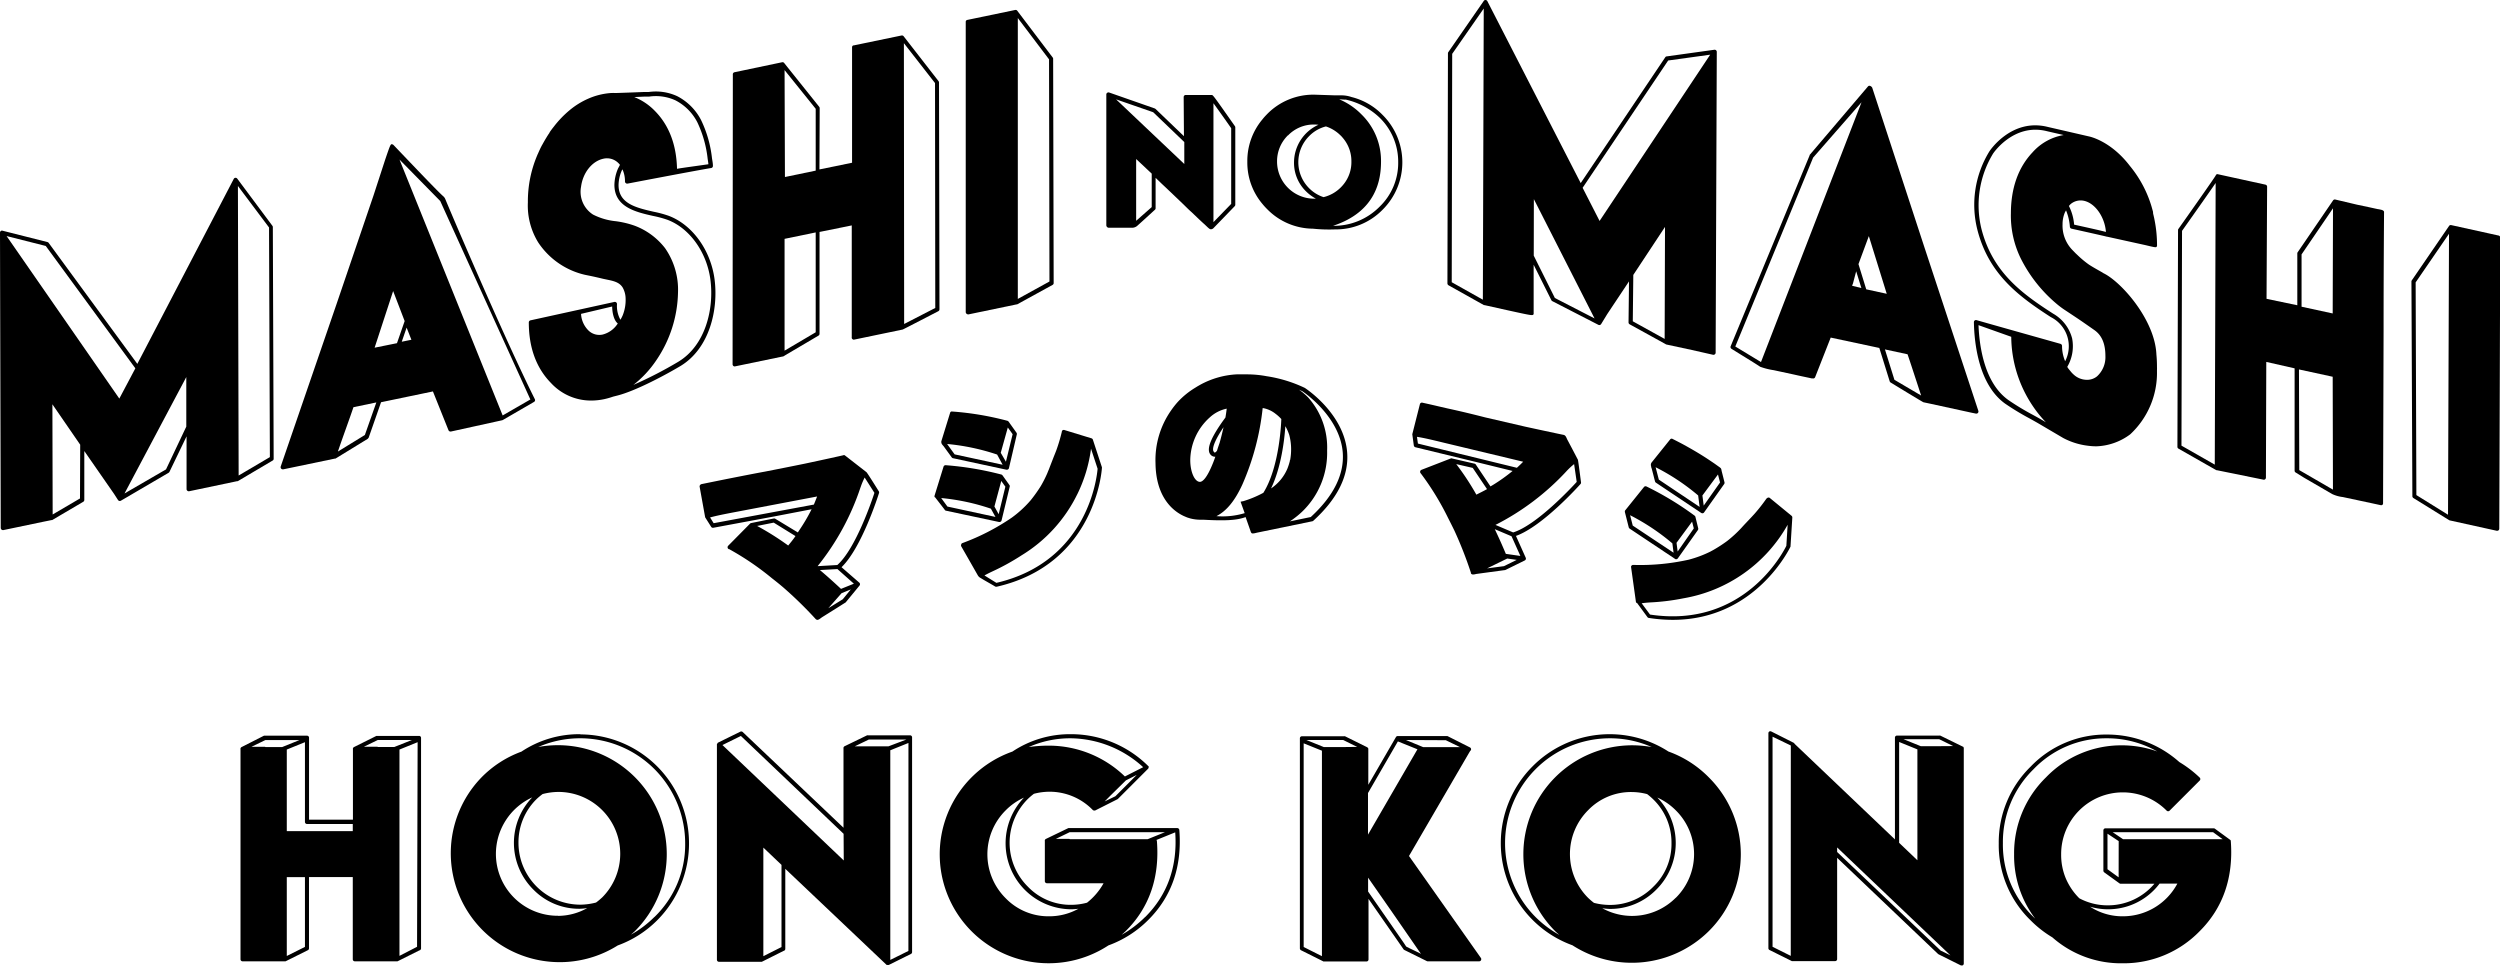 <svg xmlns="http://www.w3.org/2000/svg" viewBox="0 0 481.89 186.13"><g id="Layer_2" data-name="Layer 2"><g id="Layer_1-2" data-name="Layer 1"><path d="M481.56,45.39l-9.07-2a.4.4,0,0,0-.41.15l-7.19,10.5a.34.34,0,0,0-.07.22L465,95.64a.43.43,0,0,0,.2.36l6.86,4.25a.42.42,0,0,0,.14.06l9.06,2h.09a.44.44,0,0,0,.25-.08.46.46,0,0,0,.15-.31l.19-56.09A.42.42,0,0,0,481.56,45.39Zm-9.69,53.83-6.1-3.79-.14-41,6.43-9.37Z"/><path d="M459.09,40.46a7,7,0,0,0-.8-.16l-1.83-.4-2.09-.44-4.23-1a.4.4,0,0,0-.42.16l-6.83,10a.41.41,0,0,0-.07.22l0,10-5.93-1.24L437,36a.41.41,0,0,0-.33-.41l-9.13-2a.34.34,0,0,0-.44.22c-.21.41-4.42,6.39-7.2,10.32a.34.34,0,0,0-.07.22l-.12,41.76a.4.4,0,0,0,.21.37l7.3,4.16.12,0,8.95,1.82a.37.37,0,0,0,.33-.08.4.4,0,0,0,.15-.31l.07-22.31L442.3,71l0,19.73a.39.39,0,0,0,.21.35l1.61,1,3.17,1.84,2.25,1.31a6.66,6.66,0,0,0,2.06.58l3.51.75,2.15.46,1.67.36H459a.34.34,0,0,0,.22-.07.37.37,0,0,0,.13-.28l.1-33.46c0-12.28.09-22.46.09-22.69S459.32,40.54,459.09,40.46Zm-32.18,49.1-6.42-3.66.11-41.4c3.25-4.59,5.42-7.68,6.48-9.23Zm16.29,1.06-.06-19.41,6.5,1.41.05,21.76Zm6.44-30.2-6-1.3,0-10.08,6.06-8.89Z"/><path d="M391.22,80.66c.75.42,1.5.83,2.23,1.27l4.25,2.5a13.55,13.55,0,0,0,4.69,1.48,12.33,12.33,0,0,0,1.69.12,11.5,11.5,0,0,0,6.53-2.31,16.15,16.15,0,0,0,5.16-12.15v-.28a4.78,4.78,0,0,0,0-.54,23.48,23.48,0,0,0-.11-2.41c-.28-6.72-6.82-14.06-10.21-15.68l-.21-.14c-.11-.07-2.17-1.2-2.73-1.62a19.11,19.11,0,0,1-2.11-1.78l-.3-.28-.7-.72a6.74,6.74,0,0,1-1.83-4.89A5.76,5.76,0,0,1,398,41c.08-.17.17-.32.24-.45a10.28,10.28,0,0,1,.74,3.14.41.41,0,0,0,.32.39c2.56.57,6.45,1.44,6.83,1.55l.06,0,7.36,1.62c2.12.51,2.12.51,2.23.12a.5.5,0,0,0,0-.12,24.8,24.8,0,0,0-.47-4.81c-.08-.43-.18-.85-.28-1.26L415,40.8c-.09-.33-.18-.65-.28-1a22.35,22.35,0,0,0-3.9-7.48,3.11,3.11,0,0,0-.23-.28l-.09-.12c-3.69-4.79-7.72-5.6-7.87-5.63l-7.89-1.82c-7.06-1.79-11.29,4.71-11.31,4.77a19.61,19.61,0,0,0-2.26,15.12c2.21,8.53,8,12.8,14.15,16.77a6.28,6.28,0,0,1,2.75,8.5,7.58,7.58,0,0,1-.6-2.94.43.43,0,0,0-.33-.42S381.26,61.8,381,61.71a.39.39,0,0,0-.36.06.42.42,0,0,0-.16.33c.08,4.31,1,12.08,6,15.69A49.48,49.48,0,0,0,391.22,80.66Zm7.93-41.34a3,3,0,0,1,2.57-.61c2.18.49,4,3.17,4.21,6-.83-.23-2.55-.62-6.13-1.41a9.71,9.71,0,0,0-1-3.59A2.79,2.79,0,0,1,399.15,39.32Zm.26,25.89a7.74,7.74,0,0,0-3.67-4.76c-6.05-3.88-11.65-8-13.79-16.27a19.17,19.17,0,0,1,2.15-14.45c0-.07,4-6.09,10.47-4.44l3.22.74a10.33,10.33,0,0,0-6,3.33c-2.76,2.91-4.17,6.88-4.18,11.78a18.81,18.81,0,0,0,1.87,8.61,27.56,27.56,0,0,0,7.35,9.15c.41.32.83.63,1.25.9l.86.57c1.9,1.26,1.9,1.26,3.77,2.56l1,.7c1.43,1,2.12,2.63,2.12,5a5,5,0,0,1-1.6,3.9,3,3,0,0,1-1.82.68,3.78,3.78,0,0,1-2.69-1,5.06,5.06,0,0,1-.67-.72c-.07-.08-.61-.72-.56-.8A7.86,7.86,0,0,0,399.41,65.21Zm-18-2.52,6.27,2.23a24.17,24.17,0,0,0,4.13,13.31,22.93,22.93,0,0,0,2.55,3.17l-.31-.19c-.74-.44-1.49-.86-2.25-1.27a48.47,48.47,0,0,1-4.66-2.82C382.55,73.87,381.54,66.92,381.37,62.69Z"/><path d="M360.88,16.9a.77.77,0,0,0-.45-.36.39.39,0,0,0-.39.15L348.82,29.87s0,.05,0,.07L333.6,66.73a.4.4,0,0,0,.16.51l2.13,1.32c1,.61,3.23,2,3.38,2.13a13.21,13.21,0,0,0,2.65.67l3.85.83c1,.23,2,.44,3,.65l.45.1h0l.21,0a.39.39,0,0,0,.45-.24l3-7.63,9.37,2,2,6.43a.39.39,0,0,0,.18.23s6.2,3.79,6.33,3.81l1.51.32,3.35.73,3.35.73c.52.11,1,.23,1.55.33a2.26,2.26,0,0,0,.44.08.41.41,0,0,0,.3-.14.42.42,0,0,0,.08-.39L370.94,47.66ZM339.44,69.79l-4.95-3,15-36.41,9.33-10.67ZM357,55.08l.18-.47s0,0,0,0l.61-2.32,1,3.23Zm2.73.69-1.5-4.86,2-5.4,3.45,11.12Zm5.43,17.44-1.83-5.86,4.36.94c.5,1.47,1,3,1.47,4.44.39,1.17.76,2.33,1.15,3.51Z"/><path d="M345.13,105.34l.35-5.58a.42.42,0,0,0-.15-.34L341.16,96a.37.37,0,0,0-.32-.09.41.41,0,0,0-.27.16s0,0,0,0l-.05,0A32.82,32.82,0,0,1,338.23,99c-.39.43-.77.84-1.18,1.27s-.87.91-1.38,1.48a23.57,23.57,0,0,1-2.75,2.53,26.91,26.91,0,0,1-2.61,1.7l-.18.1-.28.15-.16.09a21.93,21.93,0,0,1-4.21,1.57,43.05,43.05,0,0,1-10.67,1,.43.43,0,0,0-.32.14s0,0,0,0,0,0,0,0a.34.34,0,0,0-.09.29l.93,6.67a.31.31,0,0,0,.14.23s.06,0,.08,0l2,2.73a.4.4,0,0,0,.26.16,30.43,30.43,0,0,0,4.63.37c16.05,0,22.63-14,22.7-14.13A.33.33,0,0,0,345.13,105.34Zm-.8-.13c-.55,1.13-8.18,16-26.28,13.25l-1.61-2.18c.48-.06,1-.12,1.68-.16a42.93,42.93,0,0,0,6.41-.8,28.54,28.54,0,0,0,20.05-14.17Z"/><path d="M328.64,88.13c-1.31-.84-2.66-1.62-4-2.36-.75-.41-1.51-.79-2.27-1.18a.35.35,0,0,0-.43.1l-3.6,4.48a.79.79,0,0,0-.08.69c0,.2.1.39.14.55l.36,1.39c.08.34.17.67.26,1a.38.38,0,0,0,.16.23l8.74,5.84a.48.48,0,0,0,.23.07.39.39,0,0,0,.33-.18l3.86-5.45a.44.44,0,0,0,.07-.33s-.55-2.21-.56-2.21a1.48,1.48,0,0,0-.12-.47,2,2,0,0,0-.38-.32l-.88-.63C329.86,88.94,329.26,88.53,328.64,88.13Zm-8.89,4.32-.62-2.39a41.91,41.91,0,0,1,8.2,5.44l.28,2.21Zm11.8.55-3.15,4.46-.25-1.95,3-4.05Z"/><path d="M286.05,58.82l.12,0,4.49,1c2.73.6,3.92.86,4.46.91h.22a.27.27,0,0,0,.28-.22.44.44,0,0,0,0-.13l0-2.21,0-7.14,3.42,6.84a.39.39,0,0,0,.18.18l8.87,4.56a.41.41,0,0,0,.53-.13l1.18-1.93L314,54.24l-.09,7.91a.42.42,0,0,0,.23.37L321,66.3a1.15,1.15,0,0,0,.18.1l4.93,1.06,4.11.93h.09a.41.41,0,0,0,.39-.39l.22-58a.4.4,0,0,0-.14-.31.42.42,0,0,0-.33-.1l-9.18,1.28a.35.35,0,0,0-.28.17L304.69,35.29,286.7.23a.42.42,0,0,0-.33-.23.4.4,0,0,0-.36.17l-6.84,9.88a.41.41,0,0,0-.07.22L279,54.62a.44.44,0,0,0,.21.37Zm34.82,6.51-6.14-3.4.1-8.94,6.11-9.25Zm.68-53.67,8.1-1.12L308.33,42.59l-3.27-6.39ZM295.66,38.38l11.7,23-7.65-3.94-4.07-8.16Zm-15.74-28L286,1.64l-.17,56.13-6-3.37Z"/><path d="M317.37,93.77a.4.4,0,0,0-.49.11h0l-3.6,4.48a.32.32,0,0,0-.07.3l0,.06.74,2.93a.43.43,0,0,0,.17.24l8.74,5.83a.33.33,0,0,0,.22.08.43.43,0,0,0,.34-.18l3.86-5.45a.42.42,0,0,0,.06-.34l-.54-2.21a.42.42,0,0,0-.15-.22A59.18,59.18,0,0,0,317.37,93.77Zm-2.65,7.54-.51-2a42.15,42.15,0,0,1,8.15,5.43l.23,1.8Zm8.66,5-.22-1.68,3-4.08.33,1.3Z"/><path d="M290.19,109.86l3.72-1.83a.4.4,0,0,0,.18-.53l-1.88-4.2c5.08-1.8,12.14-9.66,12.44-10a.39.39,0,0,0,.1-.32s-.54-4.25-.6-4.36c-.45-.86-.9-1.73-1.35-2.58-.22-.41-.43-.82-.65-1.22s-.31-.91-.78-1-4-.84-7.34-1.57l-7.73-1.79c-1.45-.37-3.91-1-7.27-1.73l-1.82-.42c-1.74-.41-3-.68-3-.68a.33.33,0,0,0-.26,0,.4.4,0,0,0-.26.29l-1.45,5.73a.38.38,0,0,0,0,.15l.28,2.06a.43.43,0,0,0,.31.35L284.32,89l7.24,1.78a33.31,33.31,0,0,1-3.69,2.64l-.57.34-2.83-4.22a.37.37,0,0,0-.25-.17l-4.34-1a.3.3,0,0,0-.23,0L274,90.56a.41.41,0,0,0-.25.28.42.42,0,0,0,.07.36l.06.07a53,53,0,0,1,5.22,8.52c.43.84.84,1.66,1.24,2.48a75.51,75.51,0,0,1,3.19,8.14s0,.07,0,.1a.39.39,0,0,0,.21.19c.2.09.56,0,.79-.06l.72-.1,1.92-.26,2.82-.38A.42.42,0,0,0,290.19,109.86ZM273.31,85.5l-.18-1.3c1.29.21,2.54.49,5.11,1.12L293.6,89c-.34.36-.76.76-1.21,1.17Zm28.59,5.38a13.13,13.13,0,0,1,1.52-1.42l.5,3.43c-1,1.1-7.72,8.33-12.25,9.74l-3.41-1.45A48.65,48.65,0,0,0,301.9,90.88Zm-10.54,12.49,1.7,3.79-2.8-.4c-.84-2-1.43-3.28-2.13-4.76Zm-6.77-8a50,50,0,0,0-3.89-5.91l3.18.73,2.75,4.09C286,94.64,285.26,95,284.59,95.34Zm2.05,14.19,3.89-1.9,1.83.26-2.46,1.21Z"/><path d="M244.24,40.3a12.47,12.47,0,0,0,8.83,3.78,30.47,30.47,0,0,0,4.27.14,12.59,12.59,0,0,0,9.16-3.79,12.87,12.87,0,0,0,0-18.28,12.54,12.54,0,0,0-6-3.45,6,6,0,0,0-1.78-.32l-1.09,0h-.27l-3.94-.13A12.47,12.47,0,0,0,244.24,22c-.31.32-.62.65-.89,1a12.44,12.44,0,0,0-2.92,8.17,12.35,12.35,0,0,0,2.92,8.15A11.74,11.74,0,0,0,244.24,40.3Zm15-21.09a.76.76,0,0,1,.21,0,13.88,13.88,0,0,1,6.49,3.48,11.86,11.86,0,0,1,3.57,8.57,11.7,11.7,0,0,1-3.57,8.57,12.4,12.4,0,0,1-9,3.7c8.36-2.74,9.26-8.9,9.26-12.39a12.5,12.5,0,0,0-3.8-9.12,13,13,0,0,0-4.27-2.88Zm-.83,6.9c.17.17.32.34.46.51a6.85,6.85,0,0,1,1.62,4.52,6.78,6.78,0,0,1-1.61,4.51c-.14.17-.3.34-.47.51A7,7,0,0,1,255.12,38a7,7,0,0,1-2.8-1.74,7.1,7.1,0,0,1,0-10,6.85,6.85,0,0,1,3.26-1.89A7.12,7.12,0,0,1,258.4,26.11Zm-10.14,0A6.89,6.89,0,0,1,253.31,24a7.4,7.4,0,0,1,.83.05,8,8,0,0,0-4.71,7.24,7.66,7.66,0,0,0,2.32,5.6,8.19,8.19,0,0,0,1.91,1.41l-.35,0a7.17,7.17,0,0,1-7.15-7.15A7,7,0,0,1,248.26,26.08Z"/><path d="M253.16,100.37c4.68-4.27,6.87-8.71,6.51-13.2-.6-7.4-7.85-12.2-8.16-12.4,0,0,0,0,0,0a26.11,26.11,0,0,0-7.34-2.25,20.71,20.71,0,0,0-3.84-.36h-.55c-.47,0-.94,0-1.42,0a16.45,16.45,0,0,0-7,2l-.56.32-.45.28a15.49,15.49,0,0,0-3.33,2.72,16.21,16.21,0,0,0-1.29,1.64,16.63,16.63,0,0,0-3,10.12c.06,6.4,3.16,9,5,10l.27.14c.15.08.29.13.42.19s.29.12.43.18l.58.18a7.84,7.84,0,0,0,1.92.25c.23,0,.46,0,.62,0,4.25.24,6.47.11,8.13-.51l1,2.85a.75.75,0,0,0,.15.24c.19.18.9-.06,1.12-.1L253,100.47A.44.44,0,0,0,253.16,100.37Zm-19.3-11.24c-1.23,3.1-2.08,3.75-2.57,3.75-1,0-1.86-1.88-1.86-4.19a11.23,11.23,0,0,1,3.78-8.25,6.86,6.86,0,0,1,3.25-1.67c-.07.55-.15,1.13-.25,1.71-1.48,2-3.42,4.9-3.17,6.47a1.3,1.3,0,0,0,.52.89,1.19,1.19,0,0,0,.62.2h.08C234.13,88.41,234,88.78,233.86,89.13Zm.17-2a.47.47,0,0,1-.19-.34c-.13-.78.63-2.4,2-4.44-.22,1-.47,2-.75,3-.18.53-.35,1-.5,1.51C234.26,87.33,234.11,87.23,234,87.17Zm5.47,9.48-.37.11.79,2.19a14.71,14.71,0,0,1-5.44.58c1.94-1,3.54-2.93,5-6.11a49.78,49.78,0,0,0,3.91-14.73,5.4,5.4,0,0,1,2.49,1.12,7.83,7.83,0,0,1,1.1,1h0c0,.1-.24,9.1-3.46,14.22A20.75,20.75,0,0,1,239.5,96.65Zm9.13-7.93,0,.08v.08a11.43,11.43,0,0,1-.48,1.5A8.65,8.65,0,0,1,245,94.15c2-4.13,2.6-9.57,2.76-12a9,9,0,0,1,.76,1.72,10.71,10.71,0,0,1,.35,2.71,11.27,11.27,0,0,1-.19,2.11Zm0,11.82a17.6,17.6,0,0,0,2.3-1.81,15.71,15.71,0,0,0,4.88-11.82,14.51,14.51,0,0,0-3.61-10.21,12.55,12.55,0,0,0-1.83-1.56l.67.32c.38.25,7.22,4.92,7.78,11.77.33,4.21-1.73,8.4-6.16,12.47Z"/><path d="M213.68,43.9h4.61a1.5,1.5,0,0,0,.92-.37l1.11-1,2.19-2,.1-.09,0,0a.37.37,0,0,0,.14-.3l0-5.86.31.3.82.79,1.23,1.16,1.47,1.4,1.58,1.51c.51.5,1,1,1.55,1.48l1.39,1.33c.37.34.73.69,1.09,1l.65.62L233,44a.8.8,0,0,0,.35.19.69.69,0,0,0,.54-.2L238,39.74a.39.39,0,0,0,.11-.28V24.55a.41.41,0,0,0-.08-.24c-4.18-5.95-4.22-6-4.47-6h-5a.36.36,0,0,0-.28.11.42.42,0,0,0-.12.29l.05,7.08v.46L222.74,21l-.14-.09-8.81-3.08a.41.41,0,0,0-.37.06.39.39,0,0,0-.17.33V43.43A.5.5,0,0,0,213.68,43.9Zm20.22-24c.85,1.16,2.36,3.29,3.42,4.81V39.3l-3.42,3.52ZM222,39.92,219,42.56V30.65L222,33.47Zm.28-18.29,6,5.75v4.23L215.13,19.15Z"/><path d="M202.24,90.32c-.05.14-.11.27-.17.41s-.16.41-.25.61a22.62,22.62,0,0,1-1.2,2.35,28.05,28.05,0,0,1-1.8,2.55l-.12.15a2.2,2.2,0,0,1-.2.23l-.13.15a21.15,21.15,0,0,1-3.33,3,43.21,43.21,0,0,1-9.52,4.91.36.36,0,0,0-.24.25s0,0,0,.05l0,0a.36.36,0,0,0,0,.32l1.34,2.34,1.83,3.21a1.32,1.32,0,0,0,.56.56l.72.43,1.74,1,.33.2a.39.39,0,0,0,.21.06h.09c19.17-4.37,20.29-22.71,20.3-22.89a.39.39,0,0,0,0-.15l-1.74-5.31a.42.42,0,0,0-.26-.26L205.2,82.9a.4.4,0,0,0-.32,0,.38.38,0,0,0-.2.26.06.06,0,0,1,0,0,.08.08,0,0,0,0,.05,33.17,33.17,0,0,1-1.05,3.54c-.2.54-.4,1-.63,1.6S202.51,89.6,202.24,90.32Zm5.39,5a28.08,28.08,0,0,0,2.67-8.83l1.27,3.86c-.1,1.25-1.71,17.87-19.51,22l-2.3-1.43c.42-.23.9-.48,1.5-.76a44.66,44.66,0,0,0,5.66-3.12A28.36,28.36,0,0,0,207.63,95.31Z"/><path d="M186.35,60.51a.43.43,0,0,0,.26.09h.08l9.23-1.92.12,0,6.86-3.77a.4.4,0,0,0,.2-.35L203,11.33a.37.37,0,0,0-.09-.25l-6.82-9a.39.39,0,0,0-.4-.16l-9.24,1.92a.37.37,0,0,0-.3.38l0,55.92A.44.44,0,0,0,186.35,60.51Zm15.86-49.07.08,42.82-6.1,3.36,0-54.14Z"/><path d="M181.88,86l.63.87.94,1.29a.37.37,0,0,0,.24.16L194,90.54h.09a.4.4,0,0,0,.39-.3L196,83.73a.44.44,0,0,0-.07-.33l-1.32-1.85s-.23-.39-.39-.43a57,57,0,0,0-10.71-1.8.33.33,0,0,0-.37.25l-1.69,5.48a.82.82,0,0,0,.19.67C181.73,85.84,181.82,85.94,181.88,86Zm12.38-3.6.93,1.29L193.9,89l-1-1.72Zm-2.08,5.18,1.08,2-9.25-2-1.45-2A42.47,42.47,0,0,1,192.18,87.61Z"/><path d="M182.3,98.43l10.28,2.19h.08a.42.42,0,0,0,.4-.31l1.57-6.5a.35.35,0,0,0-.07-.33l-1.32-1.85a.4.4,0,0,0-.22-.16,60.51,60.51,0,0,0-10.73-1.8.41.41,0,0,0-.42.29h0l-1.73,5.59a.33.33,0,0,0,.05.3s0,0,.05,0l1.82,2.35A.4.4,0,0,0,182.3,98.43ZM193,92.71l.79,1.1-1.29,5.31-.82-1.49Zm-2,5.34.88,1.59-9.26-2L181.42,96A42,42,0,0,1,191,98.05Z"/><path d="M141.56,70.63h.08l9.21-1.91.09,0a.38.38,0,0,0,.15-.09l6.7-3.95a.4.4,0,0,0,.18-.34l0-19.63,6.21-1.26V65a.47.47,0,0,0,0,.16.41.41,0,0,0,.14.21.36.36,0,0,0,.34.09L174,63.52c.06,0,6.88-3.54,6.88-3.54a.41.41,0,0,0,.21-.36L181,15.89a.45.45,0,0,0-.09-.25L174.19,7a.42.42,0,0,0-.41-.16l-9.21,1.91a.38.38,0,0,0-.1,0,.39.39,0,0,0-.23.36l0,22.26-6.29,1.29L158,20.85a.43.43,0,0,0-.09-.26l-6.69-8.36a.49.49,0,0,0-.11-.14h0a.43.43,0,0,0-.36-.09l-9.2,1.93a.43.43,0,0,0-.29.32.28.28,0,0,0,0,.13l-.05,55.84a.45.45,0,0,0,.16.33A.48.48,0,0,0,141.56,70.63ZM174.23,8.32l6,7.69.05,43.35-6,3.09Zm-23,5.19,6,7.46,0,11.92-5.93,1.23Zm0,32.53,6-1.24,0,19.25-6,3.54Z"/><path d="M156.44,98.16a34.48,34.48,0,0,1-2.29,3.92l-.36.55L149.45,100a.37.37,0,0,0-.29-.06l-4.37.88a.43.43,0,0,0-.21.11l-4.22,4.27a.41.41,0,0,0-.11.35.4.4,0,0,0,.22.3l.08,0a53.67,53.67,0,0,1,8.26,5.62c.76.59,1.47,1.16,2.15,1.74a76.72,76.72,0,0,1,6.26,6.11.22.22,0,0,0,.09.07.37.37,0,0,0,.26.09c.28,0,.66-.36.91-.52l.86-.54,2.08-1.3c.5-.31,1-.64,1.51-.95a.39.39,0,0,0,.1-.08l2.63-3.2a.41.41,0,0,0,0-.56l-3.45-3c3.88-3.73,7.07-13.81,7.21-14.24a.43.43,0,0,0,0-.35S167.1,91,167,91l-4.09-3.18a.32.32,0,0,0-.38-.06c-.43.1-3.93.88-7.38,1.61-2.53.52-5.33,1.07-7.77,1.55-1.51.27-4,.76-7.35,1.42l-1.83.37-3,.61a.44.44,0,0,0-.22.14l-.05.06a.42.42,0,0,0-.07.31l1.05,5.81a.34.34,0,0,0,.06.15l1.11,1.76a.41.41,0,0,0,.42.18l11.61-2.16Zm-4.5,7a53.48,53.48,0,0,0-6-3.78l3.2-.64,4.19,2.59C152.89,104,152.41,104.57,151.94,105.14Zm10.51,10.35-2.79,1.73,2.56-2.9h0l1.78-.73Zm2.14-3-2.48,1c-1.69-1.57-2.8-2.56-4.07-3.63l3.38-.19Zm1.28-18.55a13.45,13.45,0,0,1,.8-1.91L168.55,95c-.46,1.42-3.61,10.77-7.15,13.91l-3.8.22A48.57,48.57,0,0,0,165.87,93.94Zm-29,5.78c1.27-.34,2.48-.59,5.12-1.09h0l15.51-2.95c-.17.46-.39,1-.62,1.56l-19.32,3.59Z"/><path d="M137.74,53.87c-.73-5.64-4.29-10.57-8.87-12.28a21.14,21.14,0,0,0-2.85-.77c-3.35-.77-6.81-1.55-6.79-5.17a7.33,7.33,0,0,1,.56-2.64,2.3,2.3,0,0,1,.12-.25.75.75,0,0,0,.07-.12,5.49,5.49,0,0,1,.49,2.25.22.22,0,0,0,0,.08.37.37,0,0,0,.15.32.39.39,0,0,0,.35.1s13.52-2.59,16.1-3a.4.4,0,0,0,.35-.42c0-.5-.11-1-.18-1.47l0,0h0a22.5,22.5,0,0,0-2.12-7.39,10.69,10.69,0,0,0-4.6-4.58,9.84,9.84,0,0,0-5.46-.8l-.89,0c-1.59.07-5.29.2-5.55.2a8,8,0,0,0-.85,0,13.12,13.12,0,0,0-4.36,1.08,15,15,0,0,0-3.6,2.22,19.8,19.8,0,0,0-3.07,3.2c-.37.46-.64.84-.81,1.09,0,0,0,.05,0,.06l-.18.26c-.08.11-.3.47-.31.48l-.13.22c-.27.44-.52.88-.75,1.3l-.12.2c-.05.11-.13.25-.2.39-.19.39-.37.79-.54,1.18a3.92,3.92,0,0,0-.16.36A22.73,22.73,0,0,0,101.75,39a13.55,13.55,0,0,0,2,7.74,14.79,14.79,0,0,0,9,6.23l.64.13c1,.2,1.91.41,2.86.64l.76.16c1.21.25,2.35.48,3,1.5a4.48,4.48,0,0,1,.58,2.1,7.94,7.94,0,0,1-.56,3.28,6.35,6.35,0,0,1-.44.85,5.4,5.4,0,0,1-.66-3,.42.42,0,0,0-.51-.43l-16.18,3.55a.41.41,0,0,0-.31.39c0,4.88,1.45,8.81,4.28,11.69a10.48,10.48,0,0,0,7.64,3.38,12.34,12.34,0,0,0,2.66-.28,15.11,15.11,0,0,0,1.68-.48l.79-.2c3.65-.92,9.63-4.16,12.27-5.75C136.76,67.11,138.49,59.72,137.74,53.87ZM124.23,18.62l.89,0a9.05,9.05,0,0,1,5.07.72,9.76,9.76,0,0,1,4.22,4.22,21.84,21.84,0,0,1,2,7.1h0l0,0c.06.35.11.69.14,1l-3.05.43c-1.56.22-2.48.35-3,.45-.11-4.61-1.52-8.37-4.25-11.14a11.31,11.31,0,0,0-4-2.69Zm-8.08,45.87a3,3,0,0,1-2.62-.69A4.85,4.85,0,0,1,112,60.5L118,59.08c0,.9.23,2.6,1.08,3.27A4.87,4.87,0,0,1,116.15,64.49Zm14.58,5.25a78.11,78.11,0,0,1-8.64,4.45,20.38,20.38,0,0,0,4.39-4.71,24,24,0,0,0,4.21-13.11,14,14,0,0,0-2.5-8.54,13.32,13.32,0,0,0-5.85-4.32,17.79,17.79,0,0,0-3.65-.87,12.32,12.32,0,0,1-4.38-1.28A5.21,5.21,0,0,1,112,36c.35-2.71,2.12-4.94,4.32-5.41a3.08,3.08,0,0,1,2.69.67,3.94,3.94,0,0,1,.49.51c-.08.17-.21.42-.3.58a3.06,3.06,0,0,0-.15.32,8.39,8.39,0,0,0-.62,2.95c0,4.3,4.12,5.25,7.45,6a20.35,20.35,0,0,1,2.75.74c4.29,1.6,7.62,6.26,8.31,11.58C137.66,59.53,136,66.58,130.73,69.74Z"/><path d="M96.83,81l.11-.05,6-3.48a.39.39,0,0,0,.16-.51c-5.84-11.71-16-35.5-17.26-38.57a1.41,1.41,0,0,0-.4-.56c-1-.87-5.23-5.31-9.56-9.85a.57.57,0,0,0-.22-.15c-.37-.11-.37-.11-1.39,2.87L72,37.67l-7.15,21L54.11,89.92a.42.42,0,0,0,.4.55h.08l9.94-2.07.13,0,6.23-3.82.17-.21,2.39-6.84,10-2.08,3,7.48a.43.43,0,0,0,.47.25Zm-26.5,2.85-5.2,3.19.39-1.14c.78-2.26,1.85-5.16,2.61-7.41l4.41-.92Zm1.88-16.83,3.57-10.92L78,61.89h0l-1.48,4.26Zm5.23-1.15.94-2.72.92,2.34ZM77,30.75l7.86,8h0L102.23,77l-5.34,3.08Z"/><path d="M52.75,88.4l-.16-44.63a.41.41,0,0,0-.08-.24l-6.76-9.07a.4.4,0,0,0-.68,0L26.47,70.14,9.38,46.82a.41.41,0,0,0-.23-.16L.49,44.47a.37.37,0,0,0-.34.06.41.41,0,0,0-.15.32l.14,56.91a.42.42,0,0,0,.16.32.35.35,0,0,0,.26.1H.64l7.66-1.6,1.63-.33.12,0,6-3.53a.41.41,0,0,0,.2-.33l0-9.45L22,95.22l.74,1.15a.42.42,0,0,0,.55.15l9.21-5.39a.44.44,0,0,0,.16-.17l3.3-6.85,0,8.61,0,1.54a.41.41,0,0,0,.15.33.42.42,0,0,0,.35.1l9.25-1.94.12,0,6.76-4A.38.38,0,0,0,52.75,88.4ZM15.42,96.08l-5.27,3.09L10.1,77.93l5.36,7.79ZM23,76.83,1.27,45.5l7.55,1.91L26.09,71Zm9,13.65L24,95.12,35.91,72.68l0,9.55Zm14,1.18-.14-55.81,6,8,.16,44.26Z"/><path d="M321.6,144.86a20.9,20.9,0,0,0-26.16,2.83,20.94,20.94,0,0,0,0,29.65,20.8,20.8,0,0,0,7.66,4.87,21.1,21.1,0,0,0,26.28-2.73,20.88,20.88,0,0,0,0-29.64A20.73,20.73,0,0,0,321.6,144.86ZM296,176.78a20.21,20.21,0,0,1,14.25-34.47,19.82,19.82,0,0,1,8.13,1.69,21.6,21.6,0,0,0-3.81-.34,21,21,0,0,0-14.81,35.82c.26.26.54.49.81.73A20.86,20.86,0,0,1,296,176.78Zm10.12-3.71a11.94,11.94,0,0,1,0-16.9,11.46,11.46,0,0,1,8.44-3.5,11.79,11.79,0,0,1,2.94.4,13,13,0,0,1,1.16,1,11.57,11.57,0,0,1,3.53,8.44,11.43,11.43,0,0,1-3.53,8.44,11.61,11.61,0,0,1-8.42,3.48,12.27,12.27,0,0,1-3-.4A13.92,13.92,0,0,1,306.12,173.07Zm16.87,0a11.88,11.88,0,0,1-14.14,2,12.77,12.77,0,0,0,1.4.13,12.41,12.41,0,0,0,9-3.71,12.62,12.62,0,0,0,.21-17.76,11.94,11.94,0,0,1,3.55,2.46,11.85,11.85,0,0,1,0,16.88Z"/><path d="M430,162.13s0,0,0-.08,0,0,0,0a.37.37,0,0,0-.13-.17h0l-2.93-2.14a.43.43,0,0,0-.24-.08H405.84a.4.4,0,0,0-.4.4v7.77a.42.42,0,0,0,.16.32l2.95,2.13a.48.48,0,0,0,.2.07h6.52a11.71,11.71,0,0,1-9,4.16,11.54,11.54,0,0,1-5.47-1.36,12.11,12.11,0,0,1-2.62-3.87,11.75,11.75,0,0,1-.88-4.58,11.89,11.89,0,0,1,20.34-8.44.4.4,0,0,0,.56,0l5.81-5.81a.4.4,0,0,0,0-.56,22,22,0,0,0-3.93-3,20.91,20.91,0,0,0-13.61-5.3h-.27a20.07,20.07,0,0,0-14.78,6.18,20.4,20.4,0,0,0-6.15,14.83,20.17,20.17,0,0,0,6.15,14.81,21.12,21.12,0,0,0,4.18,3.27,20,20,0,0,0,13.56,5A20.39,20.39,0,0,0,424,179.49C428.51,175,430.53,169.15,430,162.13Zm-35.62-12.29a20.4,20.4,0,0,0-6.15,14.83,20.06,20.06,0,0,0,4.07,12.4l-.31-.29a19.39,19.39,0,0,1-5.92-14.25A19.65,19.65,0,0,1,392,148.25a19.32,19.32,0,0,1,14-5.94h.26a19.61,19.61,0,0,1,9.57,2.54,20.35,20.35,0,0,0-6.44-1.18h-.23A20.1,20.1,0,0,0,394.38,149.84Zm14,17.92s0,0,0,0v1.35l-2.15-1.56v-6.85l2.16,1.43Zm.85,8.86a11.37,11.37,0,0,1-6.36-1.85,12.4,12.4,0,0,0,13.4-4.45h3.43A11.89,11.89,0,0,1,409.24,176.62Zm0-14.86-2-1.35h19.35l1.85,1.35Z"/><path d="M80.85,141.85H72.73l-.18,0L68.24,144a.4.4,0,0,0-.21.44s0,0,0,0V158H59.57v-15.8a.39.39,0,0,0-.39-.39H51.06l-.18,0L46.57,144a.4.4,0,0,0-.21.44s0,0,0,0v40.47a.39.39,0,0,0,.4.39h8.14l.14,0,4.23-2.11a.4.4,0,0,0,.29-.38V169.06H68v15.85a.39.39,0,0,0,.4.39h8.12s.06,0,.1,0,0,0,0,0l4.2-2.1a.41.41,0,0,0,.34-.39V142.24A.39.39,0,0,0,80.85,141.85Zm-22.07.79ZM54.39,144H51.17s-.07-.05-.11-.05H48.47l2.68-1.3h6.58Zm4.39,38.52-3.5,1.75v-15.2h3.5ZM68,160.2H55.28V144.48l3.5-1.42v15.37a.4.4,0,0,0,.4.4H68Zm8-16.21H72.84s-.07-.05-.11-.05H70.14l2.68-1.3H79.4Zm4.39,38.51L77,184.25V144.48l3.5-1.42Zm0-39.86Z"/><path d="M111.88,141.52a20.11,20.11,0,0,0-11.37,3.36,20.79,20.79,0,0,0-7.73,5,21,21,0,0,0,26.29,32.36,20.71,20.71,0,0,0,7.62-4.86,21,21,0,0,0-14.81-35.82Zm-4.29,35a11.92,11.92,0,0,1-12-11.92,12,12,0,0,1,7-10.9,12.67,12.67,0,0,0,.21,17.76,12.31,12.31,0,0,0,9,3.71,12.59,12.59,0,0,0,1.39-.13A11.56,11.56,0,0,1,107.59,176.54Zm8.42-3.48a12.27,12.27,0,0,1-1.12.93,12.35,12.35,0,0,1-3,.41,11.93,11.93,0,0,1-11.95-11.92,11.66,11.66,0,0,1,3.51-8.45,12.75,12.75,0,0,1,1.14-.95,12.28,12.28,0,0,1,3-.41A11.92,11.92,0,0,1,116,173.06Zm10.12,3.72a20.4,20.4,0,0,1-4.51,3.4c.26-.23.53-.45.78-.7a21,21,0,0,0-14.81-35.82,21.21,21.21,0,0,0-3.85.35,20.25,20.25,0,0,1,28.33,18.52A19.39,19.39,0,0,1,126.13,176.78Z"/><path d="M378.45,144l0,0s0-.06-.08-.07L374,141.79a.41.41,0,0,0-.18,0h-8.17a.39.39,0,0,0-.39.4v19.61l-19.35-18.43a.35.35,0,0,0-.18-.2L341.43,141a.4.4,0,0,0-.38,0,.4.4,0,0,0-.18.34v41.43a.38.38,0,0,0,.22.35l4.3,2.14h.07s.07,0,.12,0h8.14a.39.39,0,0,0,.4-.39V165.35l19.45,18.53.1.07,4.3,2.14a.38.38,0,0,0,.17,0h0a.4.4,0,0,0,.15,0,.39.39,0,0,0,.24-.36V144.28s0,0,0-.06A.3.3,0,0,0,378.45,144Zm-33.27,38.75s0,0,0,0v1.5l-3.51-1.75V142l3.52,1.7Zm20.89-40.25h0l0,.1Zm0,.52,3.52,1.43v21.37l-3.52-3.36Zm8,40.21-19.95-19v-.88l19.44,18.52s0,0,0,0l2.4,2.28Zm-.23-39.4,0,0h-3.6l-3.34-1.35h6.88l2.71,1.33Z"/><path d="M175.47,141.74H167.3a.47.47,0,0,0-.17,0l-4.33,2.1a.4.4,0,0,0-.21.44s0,0,0,0v15.27L143.16,141.1a.41.41,0,0,0-.45-.07l-4.31,2.12c-.05,0-.05.08-.09.12l-.06.08s-.06.06-.06.1,0,0,0,.06,0,0,0,0V185a.39.39,0,0,0,.4.39h8.14s.08,0,.12,0h0l4.19-2.1a.4.4,0,0,0,.33-.39V167.47L170.91,186s0,0,.05,0h0s.05,0,.08,0a.29.29,0,0,0,.13,0,.4.4,0,0,0,.15,0l0,0,4.27-2.12a.39.39,0,0,0,.22-.36V142.14A.39.39,0,0,0,175.47,141.74Zm-24.83,40.81-3.5,1.76V163.38l3.5,3.33Zm12-16.69L139.35,143.7l-.09-.09,3.55-1.75,19.8,18.86Zm8.62-22,0,0h-3.82l-.06,0h-2.62l2.71-1.31h7.24Zm3.84,39.44-3.49,1.73V144.62l3.5-1.41Z"/><path d="M226.92,159.62H206.1a.33.33,0,0,0-.17,0l-4.31,2.08a.39.39,0,0,0-.22.44s0,0,0,0v7.72a.4.4,0,0,0,.4.39h10.92a12.38,12.38,0,0,1-3.19,3.75,11.8,11.8,0,0,1-3,.41,11.39,11.39,0,0,1-8.41-3.51,11.91,11.91,0,0,1,0-16.89,11.91,11.91,0,0,1,1.17-1,11.87,11.87,0,0,1,2.95-.4,11.61,11.61,0,0,1,8.36,3.48s0,0,0,0a.38.38,0,0,0,.33.14h0a.43.43,0,0,0,.16,0l4.3-2.17.1-.07,5.81-5.81a.43.43,0,0,0,.11-.28.29.29,0,0,0,0-.13s0-.05,0-.08,0,0-.05,0,0,0,0,0a21.11,21.11,0,0,0-14.62-6.17l-.23,0a20,20,0,0,0-11.36,3.35,21,21,0,1,0,18.51,37.36,20.89,20.89,0,0,0,7.66-4.89c4.53-4.5,6.56-10.34,6-17.36A.4.4,0,0,0,226.92,159.62ZM215,153.48l-2.07,1,1.05-1.06,3.05-3h0l2.09-1.06Zm-8.75-11.17h.19a21,21,0,0,1,13.91,5.57l-3.52,1.79a21.11,21.11,0,0,0-14.43-5.94,26.7,26.7,0,0,0-4.11.27A19.64,19.64,0,0,1,206.27,142.31Zm-4,34.31a11.46,11.46,0,0,1-8.42-3.5,11.94,11.94,0,0,1,0-16.9,11.74,11.74,0,0,1,3.54-2.47,12.72,12.72,0,0,0,9.16,21.52,11.9,11.9,0,0,0,1.34-.1A11.52,11.52,0,0,1,202.26,176.62Zm4-14.86c-.05,0-.09-.06-.15-.06h-2.58l2.67-1.29h18.37l-3.34,1.35Zm14.48,15a20.89,20.89,0,0,1-4.53,3.43c.26-.24.54-.47.8-.73,4.53-4.5,6.56-10.34,6-17.35a.35.35,0,0,0-.1-.2l3.63-1.47C227,167.05,225,172.54,220.73,176.78Z"/><path d="M271.59,165l11.79-20.25a.39.39,0,0,0,.17-.23.4.4,0,0,0-.21-.45L279,141.88l-.18,0h-9.4a.39.39,0,0,0-.34.19l-5.33,9.2v-6.86s0-.06,0-.09a.26.26,0,0,0-.05-.12.34.34,0,0,0-.08-.09s0,0-.06-.06l-4.3-2.13a.39.39,0,0,0-.18,0h-8.12a.39.39,0,0,0-.4.39v40.53a.44.44,0,0,0,.31.37l4.24,2.12a.42.42,0,0,0,.15,0h8.14a.39.39,0,0,0,.39-.39V173.27l6.75,9.71a.37.37,0,0,0,.15.13l4.32,2.14a.34.34,0,0,0,.17.05h9.94a.4.4,0,0,0,.35-.21.43.43,0,0,0,0-.41Zm-16.78,19.31-3.52-1.77V143.28l3.52,1.42ZM259,144h0a.15.15,0,0,0-.07,0h-3.76l-3.36-1.36h7.1l2.69,1.33Zm19.69-1.32,2.75,1.34h-7.1L271,142.64Zm-15,10.18,5.76-9.95,3.77,1.52-9.53,16.45ZM273,183.41l-1.31-.63-.64-.33-.44-.67h0l-6.9-9.93v-2.67l4.67,6.7,4.31,6.24h0l.9,1.3.31.44Z"/></g></g></svg>